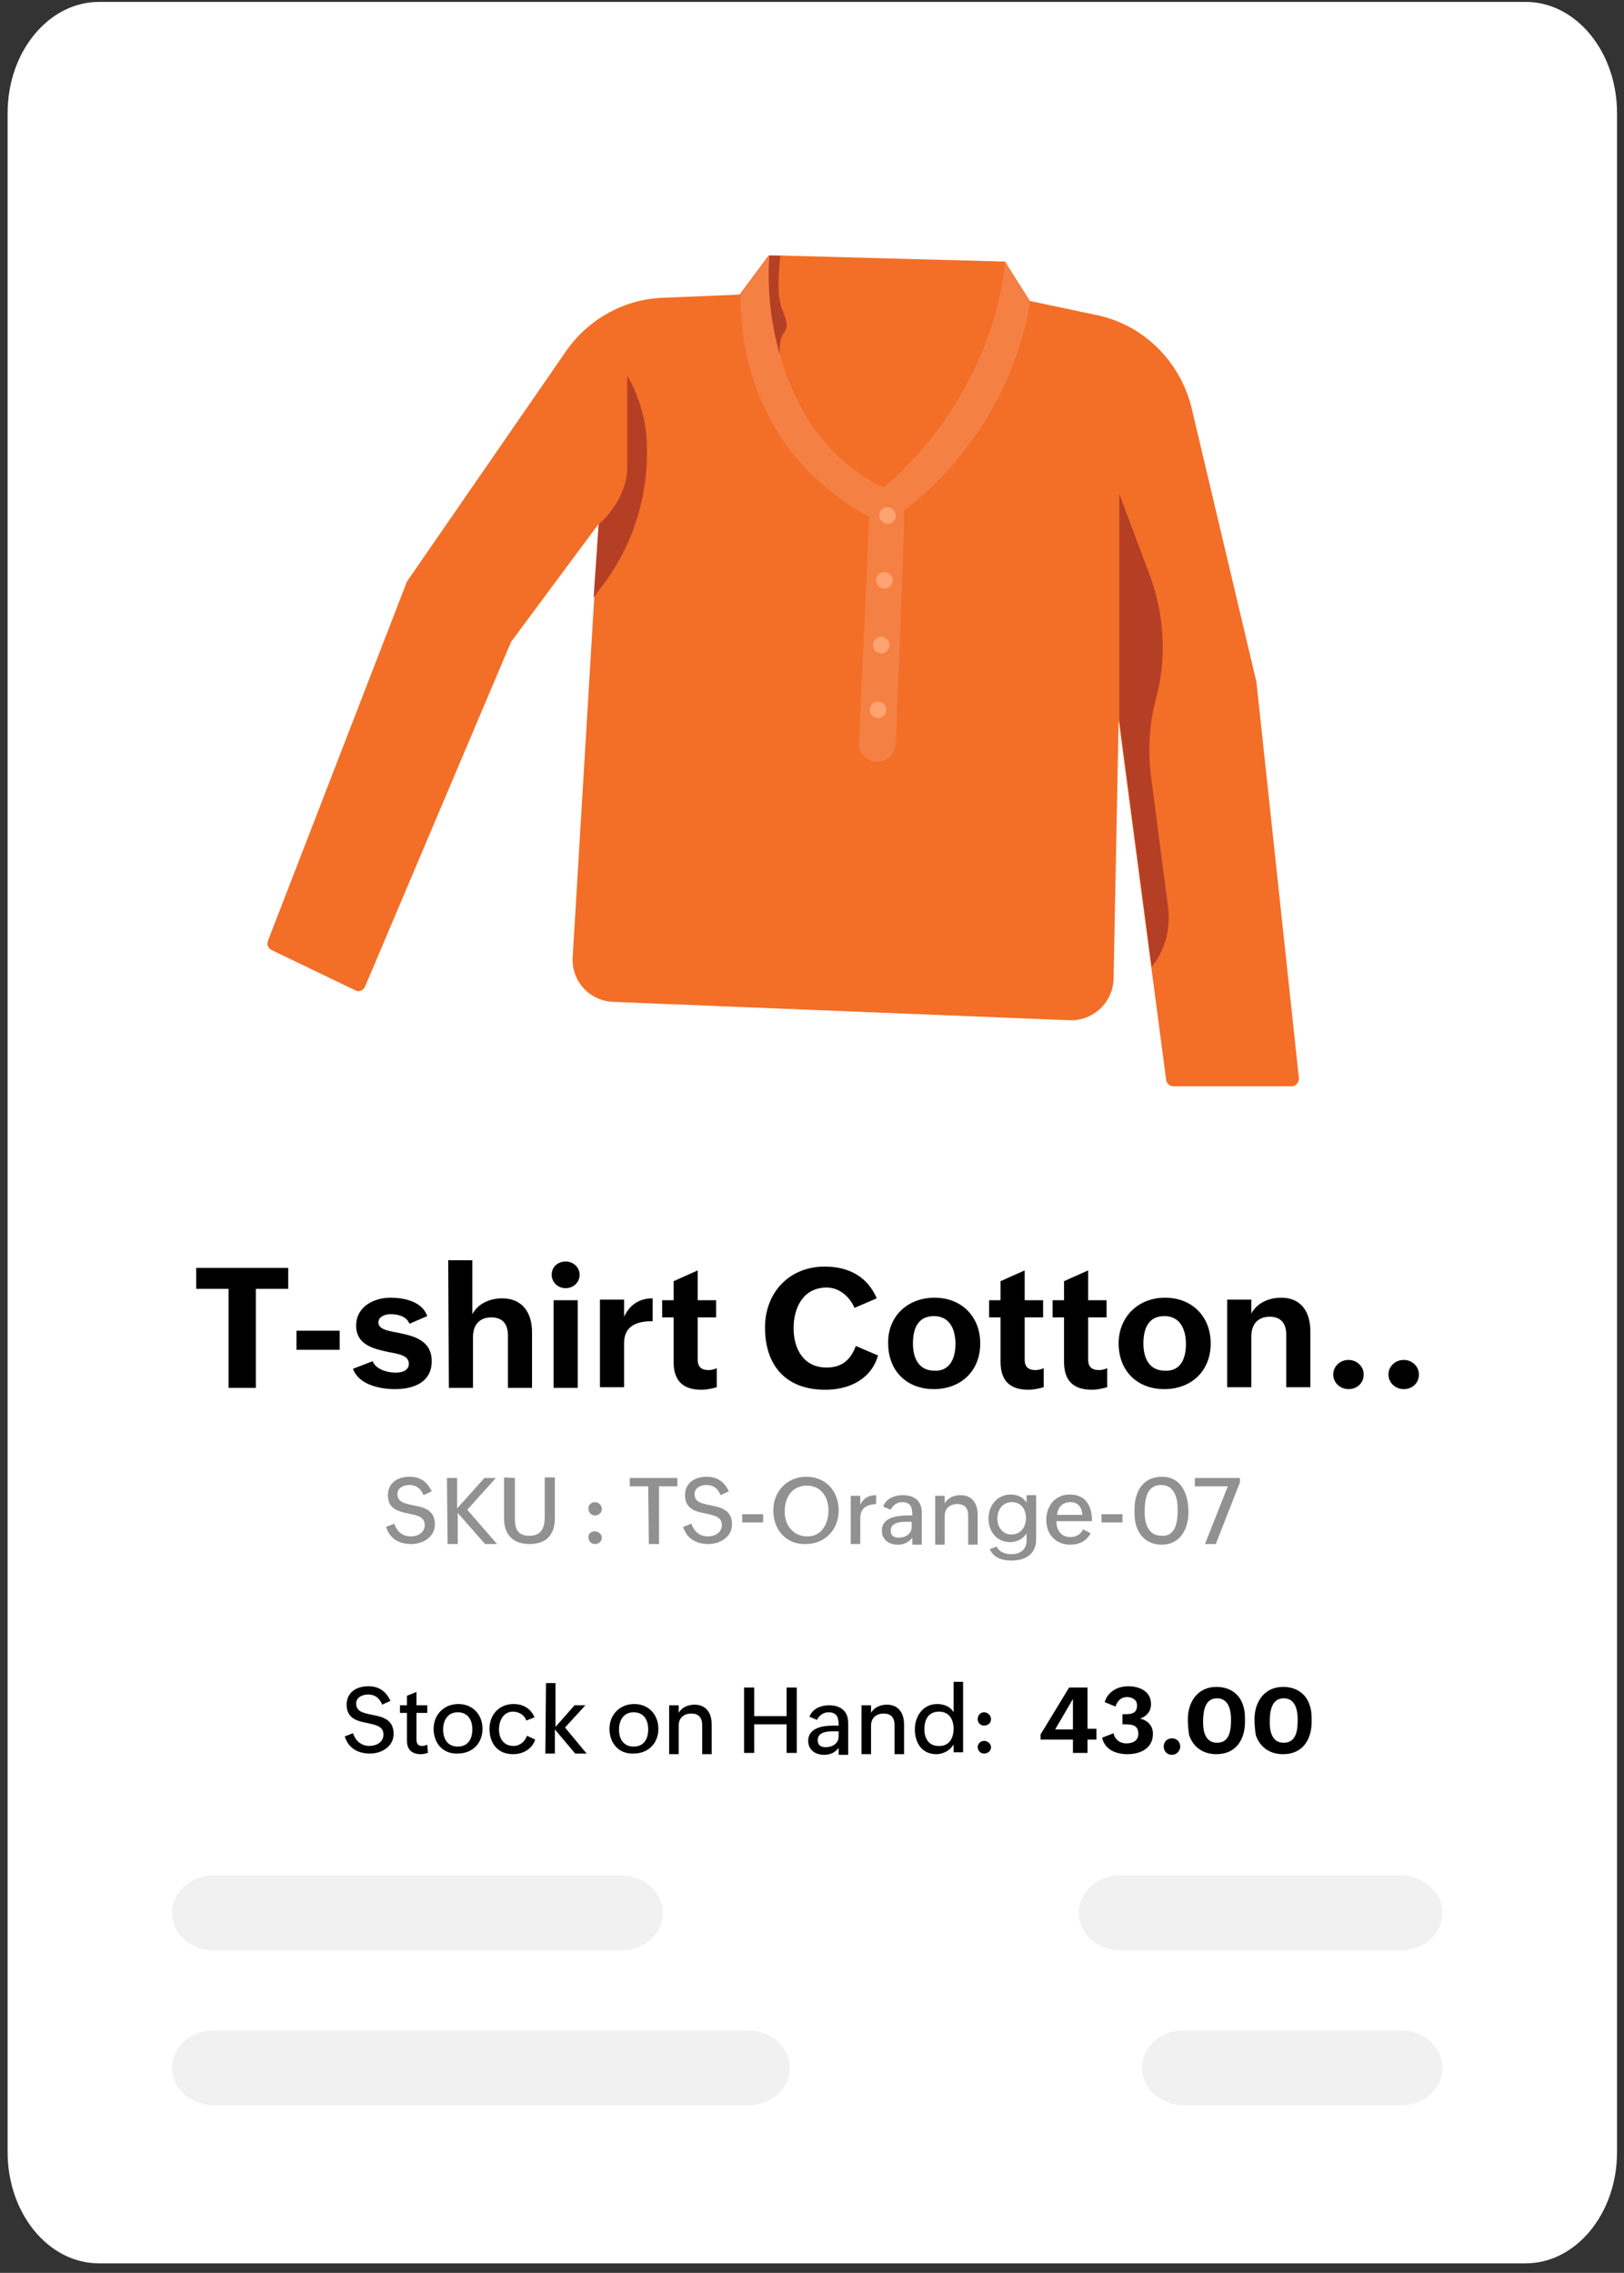<svg xmlns="http://www.w3.org/2000/svg" viewBox="0 0 255.8 358"><rect x="0" y="0" width="255.8" height="358" fill="#333333" stroke="none"/><path fill="#FFF" d="M15.6.3C7.7.3 1.2 8.1 1.2 17.8V339c0 9.6 6.4 17.5 14.4 17.5h224.7c7.9 0 14.4-7.8 14.4-17.5V17.8c0-9.6-6.4-17.5-14.4-17.5H15.6z"/><path fill="#F1F1F1" d="M27.1 325.7c0-3.3 2.9-5.9 6.6-5.9h84.1c3.6 0 6.6 2.6 6.6 5.9s-2.9 5.9-6.6 5.9H33.7c-3.7 0-6.6-2.6-6.6-5.9zm0-24.4c0-3.3 2.9-5.9 6.6-5.9h64.1c3.6 0 6.6 2.6 6.6 5.9s-2.9 5.9-6.6 5.9H33.7c-3.7 0-6.6-2.6-6.6-5.9zm152.8 24.4c0-3.3 2.9-5.9 6.6-5.9h34.1c3.6 0 6.6 2.6 6.6 5.9s-2.9 5.9-6.6 5.9h-34.1c-3.7 0-6.6-2.6-6.6-5.9zm-10-24.4c0-3.3 2.9-5.9 6.6-5.9h44.1c3.6 0 6.6 2.6 6.6 5.9s-2.9 5.9-6.6 5.9h-44.1c-3.7 0-6.6-2.6-6.6-5.9z"/><path d="M36 203h-5.1v-3.3h14.5v3.3h-5.1v15.6H36V203zm10.7 6.6h6.8v3h-6.8v-3zm12 4.8c.5 1.3 2.3 1.8 3.6 1.8 1 0 2.1-.3 2.1-1.4 0-1.2-1.3-1.5-3-1.8-2.4-.5-5.3-1.1-5.3-4.2 0-3 2.8-4.4 5.4-4.4 2.2 0 5 .6 5.8 2.9l-2.8 1.2c-.5-1.2-1.8-1.5-3-1.5-.9 0-1.9.4-1.9 1.3 0 1 1.3 1.3 3 1.6 2.4.5 5.4 1.1 5.4 4.5 0 3.3-2.8 4.4-5.8 4.4-2.4 0-5.7-.7-6.6-3.2l3.1-1.2zm11.9-15.9h3.8v8.5c.9-1.7 2.8-2.5 4.7-2.5 3.2 0 4.7 2.3 4.7 5.3v8.8H80v-8.3c0-1.8-.9-2.8-2.6-2.8-1.9 0-2.9 1.2-2.9 3.1v8h-3.8l-.1-20.1zm18.5.2c1.2 0 2.2.9 2.2 2.1 0 1.2-1 2.1-2.2 2.1s-2.2-.9-2.2-2.1c0-1.3 1-2.1 2.2-2.1zm-1.9 6.1H91v13.8h-3.8v-13.8zm7.3-.1h3.8v2.7c.9-1.9 2.4-2.9 4.5-2.9v3.6c-2.5 0-4.5.7-4.5 3.5v6.9h-3.8v-13.8zm18.4 13.8c-.7.2-1.6.4-2.4.4-2.9 0-4.4-1.4-4.4-4.4v-7h-1.8v-2.7h1.8v-3l3.8-1.7v4.7h2.9v2.7h-2.9v6.7c0 1 .5 1.6 1.7 1.6.4 0 .9-.1 1.3-.3v3zm25.4-5c-1.1 3.8-4.6 5.4-8.3 5.4-6.2 0-9.5-3.8-9.5-9.8 0-5.5 3.8-9.6 9.4-9.6 3.7 0 6.7 1.5 8.2 5l-3.5 1.5c-.8-1.8-2.4-3.2-4.4-3.2-3.7 0-5.2 3.2-5.2 6.4 0 3.3 1.6 6.2 5.2 6.2 2.4 0 3.8-1.2 4.6-3.4l3.5 1.5zm8.9-9.1c4.3 0 7.2 3 7.2 7.2 0 4.4-3.1 7.2-7.3 7.2-4.3 0-7.2-2.9-7.2-7.2-.1-4.2 3-7.2 7.3-7.2zm3.3 7.3c0-2.3-.9-4.4-3.4-4.4-2.6 0-3.3 2.1-3.3 4.3 0 2.3.9 4.3 3.4 4.3 2.5.1 3.3-2.1 3.3-4.2zm13.9 6.8c-.7.2-1.6.4-2.4.4-2.9 0-4.4-1.4-4.4-4.4v-7h-1.8v-2.7h1.8v-3l3.8-1.7v4.7h2.9v2.7h-2.9v6.7c0 1 .5 1.6 1.7 1.6.4 0 .9-.1 1.3-.3v3zm10 0c-.7.2-1.6.4-2.4.4-2.9 0-4.4-1.4-4.4-4.4v-7h-1.8v-2.7h1.8v-3l3.8-1.7v4.7h2.9v2.7h-2.9v6.7c0 1 .5 1.6 1.7 1.6.4 0 .9-.1 1.3-.3v3zm9.1-14.1c4.3 0 7.2 3 7.2 7.2 0 4.4-3.1 7.2-7.3 7.2-4.3 0-7.2-2.9-7.2-7.2 0-4.2 3.1-7.2 7.3-7.2zm3.3 7.3c0-2.3-.9-4.4-3.4-4.4-2.6 0-3.3 2.1-3.3 4.3 0 2.3.9 4.3 3.4 4.3 2.6.1 3.3-2.1 3.3-4.2zm6.5-7h3.8v2.2c.9-1.7 2.8-2.5 4.7-2.5 3.2 0 4.6 2.3 4.6 5.3v8.8h-3.8v-8.3c0-1.7-.8-2.8-2.6-2.8-1.9 0-2.9 1.2-2.9 3.1v8h-3.8v-13.8zm19.1 9.5c1.3 0 2.4 1 2.4 2.3s-1 2.3-2.4 2.3c-1.3 0-2.4-1-2.4-2.3s1.1-2.3 2.4-2.3zm8.7 0c1.3 0 2.4 1 2.4 2.3s-1 2.3-2.4 2.3c-1.3 0-2.4-1-2.4-2.3s1.1-2.3 2.4-2.3z"/><path d="M62.1 240c.4 1.2 1.3 2 2.6 2 1.1 0 2.2-.6 2.2-1.8 0-1.3-1.2-1.5-2.5-1.8-1.6-.3-3.3-.7-3.3-2.9 0-1.9 1.5-2.9 3.4-2.9 1.7 0 2.8.8 3.5 2.3l-1.3.6c-.4-1-1.1-1.6-2.2-1.6-1 0-1.9.5-1.9 1.4 0 1.3 1.1 1.5 2.5 1.8 1.6.3 3.4.7 3.4 3 0 2-1.9 3.1-3.7 3.1-1.9 0-3.4-.8-4-2.7l1.3-.5zm8.3-7.2H72v4.8l4.3-4.8h1.8l-4.5 5 4.7 5.4h-1.9l-4.3-4.9v4.9h-1.6l-.1-10.4zm10.7 0v6.3c0 1.7.4 2.8 2.3 2.8s2.4-1.3 2.4-3v-6.2h1.6v6.4c0 2.7-1.4 4.1-4 4.1s-4-1.5-4-4v-6.5l1.7.1zm12.6 3.8c.6 0 1.1.5 1.1 1.1s-.5 1-1.1 1-1-.5-1-1c-.1-.6.4-1.1 1-1.1zm0 4.6c.6 0 1.1.5 1.1 1 0 .6-.5 1-1.1 1s-1-.5-1-1c-.1-.6.4-1 1-1zm8.4-7.1h-2.9v-1.3h7.5v1.3h-2.9v9.1h-1.6l-.1-9.1zm6.8 5.9c.4 1.2 1.3 2 2.6 2 1.1 0 2.2-.6 2.2-1.8 0-1.3-1.2-1.5-2.5-1.8-1.6-.3-3.3-.7-3.3-2.9 0-1.9 1.5-2.9 3.4-2.9 1.7 0 2.8.8 3.5 2.3l-1.3.6c-.4-1-1.1-1.6-2.2-1.6-1 0-1.9.5-1.9 1.4 0 1.3 1.1 1.5 2.5 1.8 1.6.3 3.4.7 3.4 3 0 2-1.9 3.1-3.7 3.1-1.9 0-3.4-.8-4-2.7l1.3-.5zm8-1.5h3.3v1.3h-3.3v-1.3zm4.9-.6c0-3 2.2-5.3 5.2-5.3 3.1 0 5.1 2.3 5.1 5.3s-2.1 5.3-5.2 5.3c-3 .1-5.1-2.2-5.1-5.3zm8.7 0c0-2.1-1.2-3.9-3.4-3.9-2.4 0-3.5 1.9-3.5 4.1 0 2.1 1.3 3.9 3.6 3.9 2.2 0 3.3-2 3.3-4.1zm3.5-2.3h1.5v1.4c.5-1 1.3-1.5 2.5-1.5v1.4c-1.5.1-2.5.6-2.5 2.3v4H134v-7.6zm9.7 6.6c-.6.8-1.4 1.1-2.3 1.1-1.4 0-2.5-.8-2.5-2.2 0-2 2.2-2.4 3.9-2.4h.9c0-1.2-.2-2.1-1.6-2.1-.8 0-1.5.5-1.8 1.2l-1.2-.5c.5-1.3 1.8-1.8 3.1-1.8 1.8 0 3 .9 3 2.8v5h-1.5v-1.1zm-1-2.5c-.9 0-2.4.1-2.4 1.4 0 .8.5 1.1 1.3 1.1 1 0 2-.6 2-1.7v-.8h-.9zm4.6-4.1h1.5v1.2c.5-.9 1.5-1.3 2.5-1.3 1.8 0 2.7 1.3 2.7 3.1v4.7h-1.5v-4.6c0-1.2-.6-1.8-1.7-1.8-1.2 0-2 .7-2 1.9v4.5h-1.5v-7.7zm9.7 8c.4.9 1.4 1.2 2.3 1.2 1.4 0 2.4-.7 2.4-2.2v-1.1c-.5.9-1.6 1.4-2.6 1.4-2.1 0-3.4-1.7-3.4-3.7 0-2.1 1.4-3.8 3.5-3.8 1 0 2 .4 2.5 1.3v-1.2h1.5v7c0 2.3-1.7 3.3-3.9 3.3-1.4 0-2.8-.4-3.4-1.8l1.1-.4zm4.6-4.5c0-1.4-.8-2.5-2.2-2.5-1.5 0-2.3 1.2-2.3 2.6 0 1.3.8 2.5 2.2 2.5 1.5 0 2.3-1.2 2.3-2.6zm10.2 2.4c-.7 1.3-1.9 1.8-3.2 1.8-2.4 0-3.8-1.7-3.8-3.9s1.4-4 3.7-4c2.6 0 3.5 1.9 3.5 4.2h-5.6c0 1.4.7 2.5 2.2 2.5.9 0 1.6-.4 2-1.2l1.2.6zm-1.3-2.9c-.1-1.2-.7-2-1.9-2-1.3 0-2 .9-2.1 2h4zm3-.1h3.3v1.3h-3.3v-1.3zm5.2-.8c0-2.7 1.3-5.1 4.3-5.1 3.2 0 4.2 2.9 4.2 5.6 0 2.6-1.3 5.1-4.2 5.1-2 0-3.4-1.1-4-2.9-.3-.9-.3-1.8-.3-2.7zm6.8 0c0-1.7-.5-3.8-2.6-3.8-2.4 0-2.6 2.5-2.6 4.3 0 1.7.5 3.7 2.7 3.7 2.3.1 2.5-2.4 2.5-4.2zm7.9-3.6h-5.2v-1.3h7.1v.7l-3.8 9.7h-1.7l3.6-9.1z" fill="#919191"/><path d="M55.6 273c.4 1.2 1.3 2 2.6 2 1.1 0 2.2-.6 2.2-1.8 0-1.3-1.2-1.5-2.5-1.8-1.6-.3-3.3-.7-3.3-2.9 0-1.9 1.5-2.9 3.4-2.9 1.7 0 2.8.8 3.5 2.3l-1.3.6c-.4-1-1.1-1.6-2.2-1.6-1 0-1.9.5-1.9 1.4 0 1.3 1.1 1.5 2.5 1.8 1.6.3 3.4.7 3.4 3 0 2-1.9 3.1-3.7 3.1-1.9 0-3.4-.8-4-2.7l1.3-.5zm11.8 3.1c-.4.1-.7.2-1.1.2-1.4 0-2.2-.7-2.2-2.1v-4.4H63v-1.2h1.1v-1.5l1.5-.6v2.1h1.7v1.2h-1.7v4.2c0 .6.2 1 .9 1 .3 0 .6-.1.8-.2l.1 1.3zm.9-3.8c0-2.2 1.6-3.9 3.9-3.9s3.8 1.7 3.8 3.9c0 2.3-1.6 3.9-3.9 3.9-2.3.1-3.8-1.6-3.8-3.9zm6.1.1c0-1.5-.7-2.7-2.3-2.7-1.6 0-2.3 1.3-2.3 2.7 0 1.5.7 2.7 2.3 2.7 1.7 0 2.3-1.3 2.3-2.7zm9.9 1.6c-.5 1.5-1.9 2.3-3.5 2.3-2.4 0-3.7-1.7-3.7-4 0-2.2 1.5-3.9 3.8-3.9 1.5 0 2.7.7 3.3 2.1l-1.3.5c-.3-.9-1.2-1.4-2.1-1.4-1.5 0-2.2 1.4-2.2 2.8s.7 2.6 2.3 2.6c1 0 1.8-.7 2.1-1.6l1.3.6zm1.7-8.9h1.5v6.9l3-3.4h1.7l-3.2 3.5 3.4 4.1h-1.8l-3.2-3.8v3.8h-1.5l.1-11.1zm10 7.2c0-2.2 1.6-3.9 3.9-3.9s3.8 1.7 3.8 3.9c0 2.3-1.6 3.9-3.9 3.9-2.3.1-3.8-1.6-3.8-3.9zm6.1.1c0-1.5-.7-2.7-2.3-2.7-1.6 0-2.3 1.3-2.3 2.7 0 1.5.7 2.7 2.3 2.7 1.7 0 2.3-1.3 2.3-2.7zm3.3-3.8h1.5v1.2c.5-.9 1.5-1.3 2.5-1.3 1.8 0 2.7 1.3 2.7 3.1v4.7h-1.5v-4.6c0-1.2-.6-1.8-1.7-1.8-1.2 0-2 .7-2 1.9v4.5h-1.5v-7.7zm11.8-2.8h1.6v4.5h5.1v-4.5h1.6v10.3h-1.6v-4.5h-5.1v4.5h-1.6v-10.3zm14.9 9.5c-.6.8-1.4 1.1-2.3 1.1-1.4 0-2.5-.8-2.5-2.2 0-2 2.2-2.4 3.9-2.4h.9c0-1.2-.2-2.1-1.6-2.1-.8 0-1.5.5-1.8 1.2l-1.2-.5c.5-1.3 1.8-1.8 3.1-1.8 1.8 0 3 .9 3 2.8v5h-1.5v-1.1zm-.9-2.6c-.9 0-2.4.1-2.4 1.4 0 .8.5 1.1 1.3 1.1 1 0 2-.6 2-1.7v-.8h-.9zm4.5-4.1h1.5v1.2c.5-.9 1.5-1.3 2.5-1.3 1.8 0 2.7 1.3 2.7 3.1v4.7h-1.5v-4.6c0-1.2-.6-1.8-1.7-1.8-1.2 0-2 .7-2 1.9v4.5h-1.5v-7.7zm14.4 6.3c-.5.9-1.7 1.4-2.6 1.4-2.3 0-3.4-1.8-3.4-3.9s1.3-4 3.5-4c1.1 0 2.1.4 2.6 1.3v-4.8h1.5V276h-1.5v-1.1h-.1zm.1-2.6c0-1.5-.7-2.7-2.3-2.7-1.7 0-2.3 1.3-2.3 2.8 0 1.4.7 2.6 2.2 2.6 1.6.1 2.4-1.1 2.4-2.7zm4.8-2.6c.6 0 1.1.5 1.1 1.1s-.5 1-1.1 1-1-.5-1-1c0-.7.5-1.1 1-1.1zm0 4.5c.6 0 1.1.5 1.1 1 0 .6-.5 1-1.1 1s-1-.5-1-1c0-.6.5-1 1-1zm8.9-1l4.5-7.4h2.9v6.5h1.4v1.7h-1.4v2.1H169V274h-5.1v-.8zm5.1-.8v-4.8l-2.8 4.8h2.8zm6.4.6c.2 1 1 1.6 2 1.6s1.9-.4 1.9-1.5c0-1.4-1-1.5-2.1-1.5h-.4V270h.4c1 0 1.9-.1 1.9-1.4 0-.9-.8-1.3-1.6-1.3-.9 0-1.5.6-1.8 1.5l-1.7-.7c.5-1.7 2.1-2.5 3.7-2.5 1.8 0 3.6.8 3.6 2.8 0 1.2-.7 1.9-1.7 2.3 1.2.3 2 1.1 2 2.4 0 2.3-2 3.2-4 3.2-1.8 0-3.6-.7-4-2.6l1.8-.7zm9.2.8c.7 0 1.3.5 1.3 1.3 0 .7-.6 1.3-1.3 1.3s-1.3-.5-1.3-1.3.6-1.3 1.3-1.3zm2.5-3c0-2.8 1.6-5.1 4.5-5.1 2 0 3.6 1 4.2 2.9.3.9.3 1.7.3 2.6 0 2.9-1.5 5.1-4.5 5.1-2 0-3.6-1-4.3-3-.1-.7-.2-1.6-.2-2.5zm6.8 0c0-1.5-.4-3.3-2.2-3.3-2 0-2.2 2.2-2.2 3.8 0 1.5.4 3.2 2.2 3.2 2.1 0 2.2-2.2 2.2-3.7zm3.7 0c0-2.8 1.6-5.1 4.5-5.1 2 0 3.6 1 4.2 2.9.3.9.3 1.7.3 2.6 0 2.9-1.5 5.1-4.5 5.1-2 0-3.6-1-4.3-3-.1-.7-.2-1.6-.2-2.5zm6.8 0c0-1.5-.4-3.3-2.2-3.3-2 0-2.2 2.2-2.2 3.8 0 1.5.4 3.2 2.2 3.2 2.1 0 2.2-2.2 2.2-3.7z"/><path fill="#F36E27" d="M184.8 171.1h18.7c.6 0 1.1-.6 1.1-1.2l-6.7-62.5-10.2-43.1c-1.8-7.4-7.6-13.2-15.1-14.7l-10.4-2.2-3.9-6.2-37.2-1-4.6 6.2-12 .5c-6.2.2-11.9 3.4-15.4 8.5l-25 36.2-21.9 56.6c-.2.5 0 1.1.5 1.4L56 156c.6.3 1.2 0 1.5-.6l23-54.3 13.8-18.6-4.1 68.3c-.2 3.7 2.6 6.8 6.3 7l72 2.9c3.7.1 6.8-2.8 6.9-6.5l.8-40.8 7.5 56.8c.1.5.6.9 1.1.9z"/><path fill="#B53F25" d="M176.3 113.4V77.8l4.8 12.8c2.3 6.2 2.7 13 1 19.4-1.1 4-1.3 8.2-.8 12.3L184 143c.4 3.3-.5 6.7-2.6 9.3l-5.1-38.9z"/><path fill="#F58043" d="M158.3 41.3s-1 19.9-19.1 35.5l.1 5.7s18.7-10.5 23-35l-4-6.2zm-37.1-1s-2.3 26.5 18 36.5l.1 5.7s-22.5-8.2-22.7-36l4.6-6.2z"/><path fill="#F58043" d="M139.5 76.9s2.8.4 2.9 4.2c.1 3.2-1 27.7-1.3 36.1-.1 1.6-1.4 2.8-2.9 2.8-1.7 0-3-1.4-2.9-3l1.6-35.5 2.6-4.6z"/><circle fill="#FFA373" cx="139.8" cy="81.2" r="1.3"/><circle fill="#FFA373" cx="139.3" cy="91.4" r="1.3"/><circle fill="#FFA373" cx="138.8" cy="101.6" r="1.3"/><circle fill="#FFA373" cx="138.3" cy="111.8" r="1.3"/><path fill="#B53F25" d="M122.9 40.3h-1.7s-.8 7 1.6 15.5c-.2-4.9 2.3-2.4.4-7.1-.7-1.8-.6-4.1-.5-6.2l.2-2.2zM94.3 82.6s4.5-3.7 4.5-9.1V59.2c2 3.4 3.1 7.4 3.1 11.4v.8c0 7.3-2.3 14.4-6.6 20.3l-1.8 2.4.8-11.5z"/></svg>